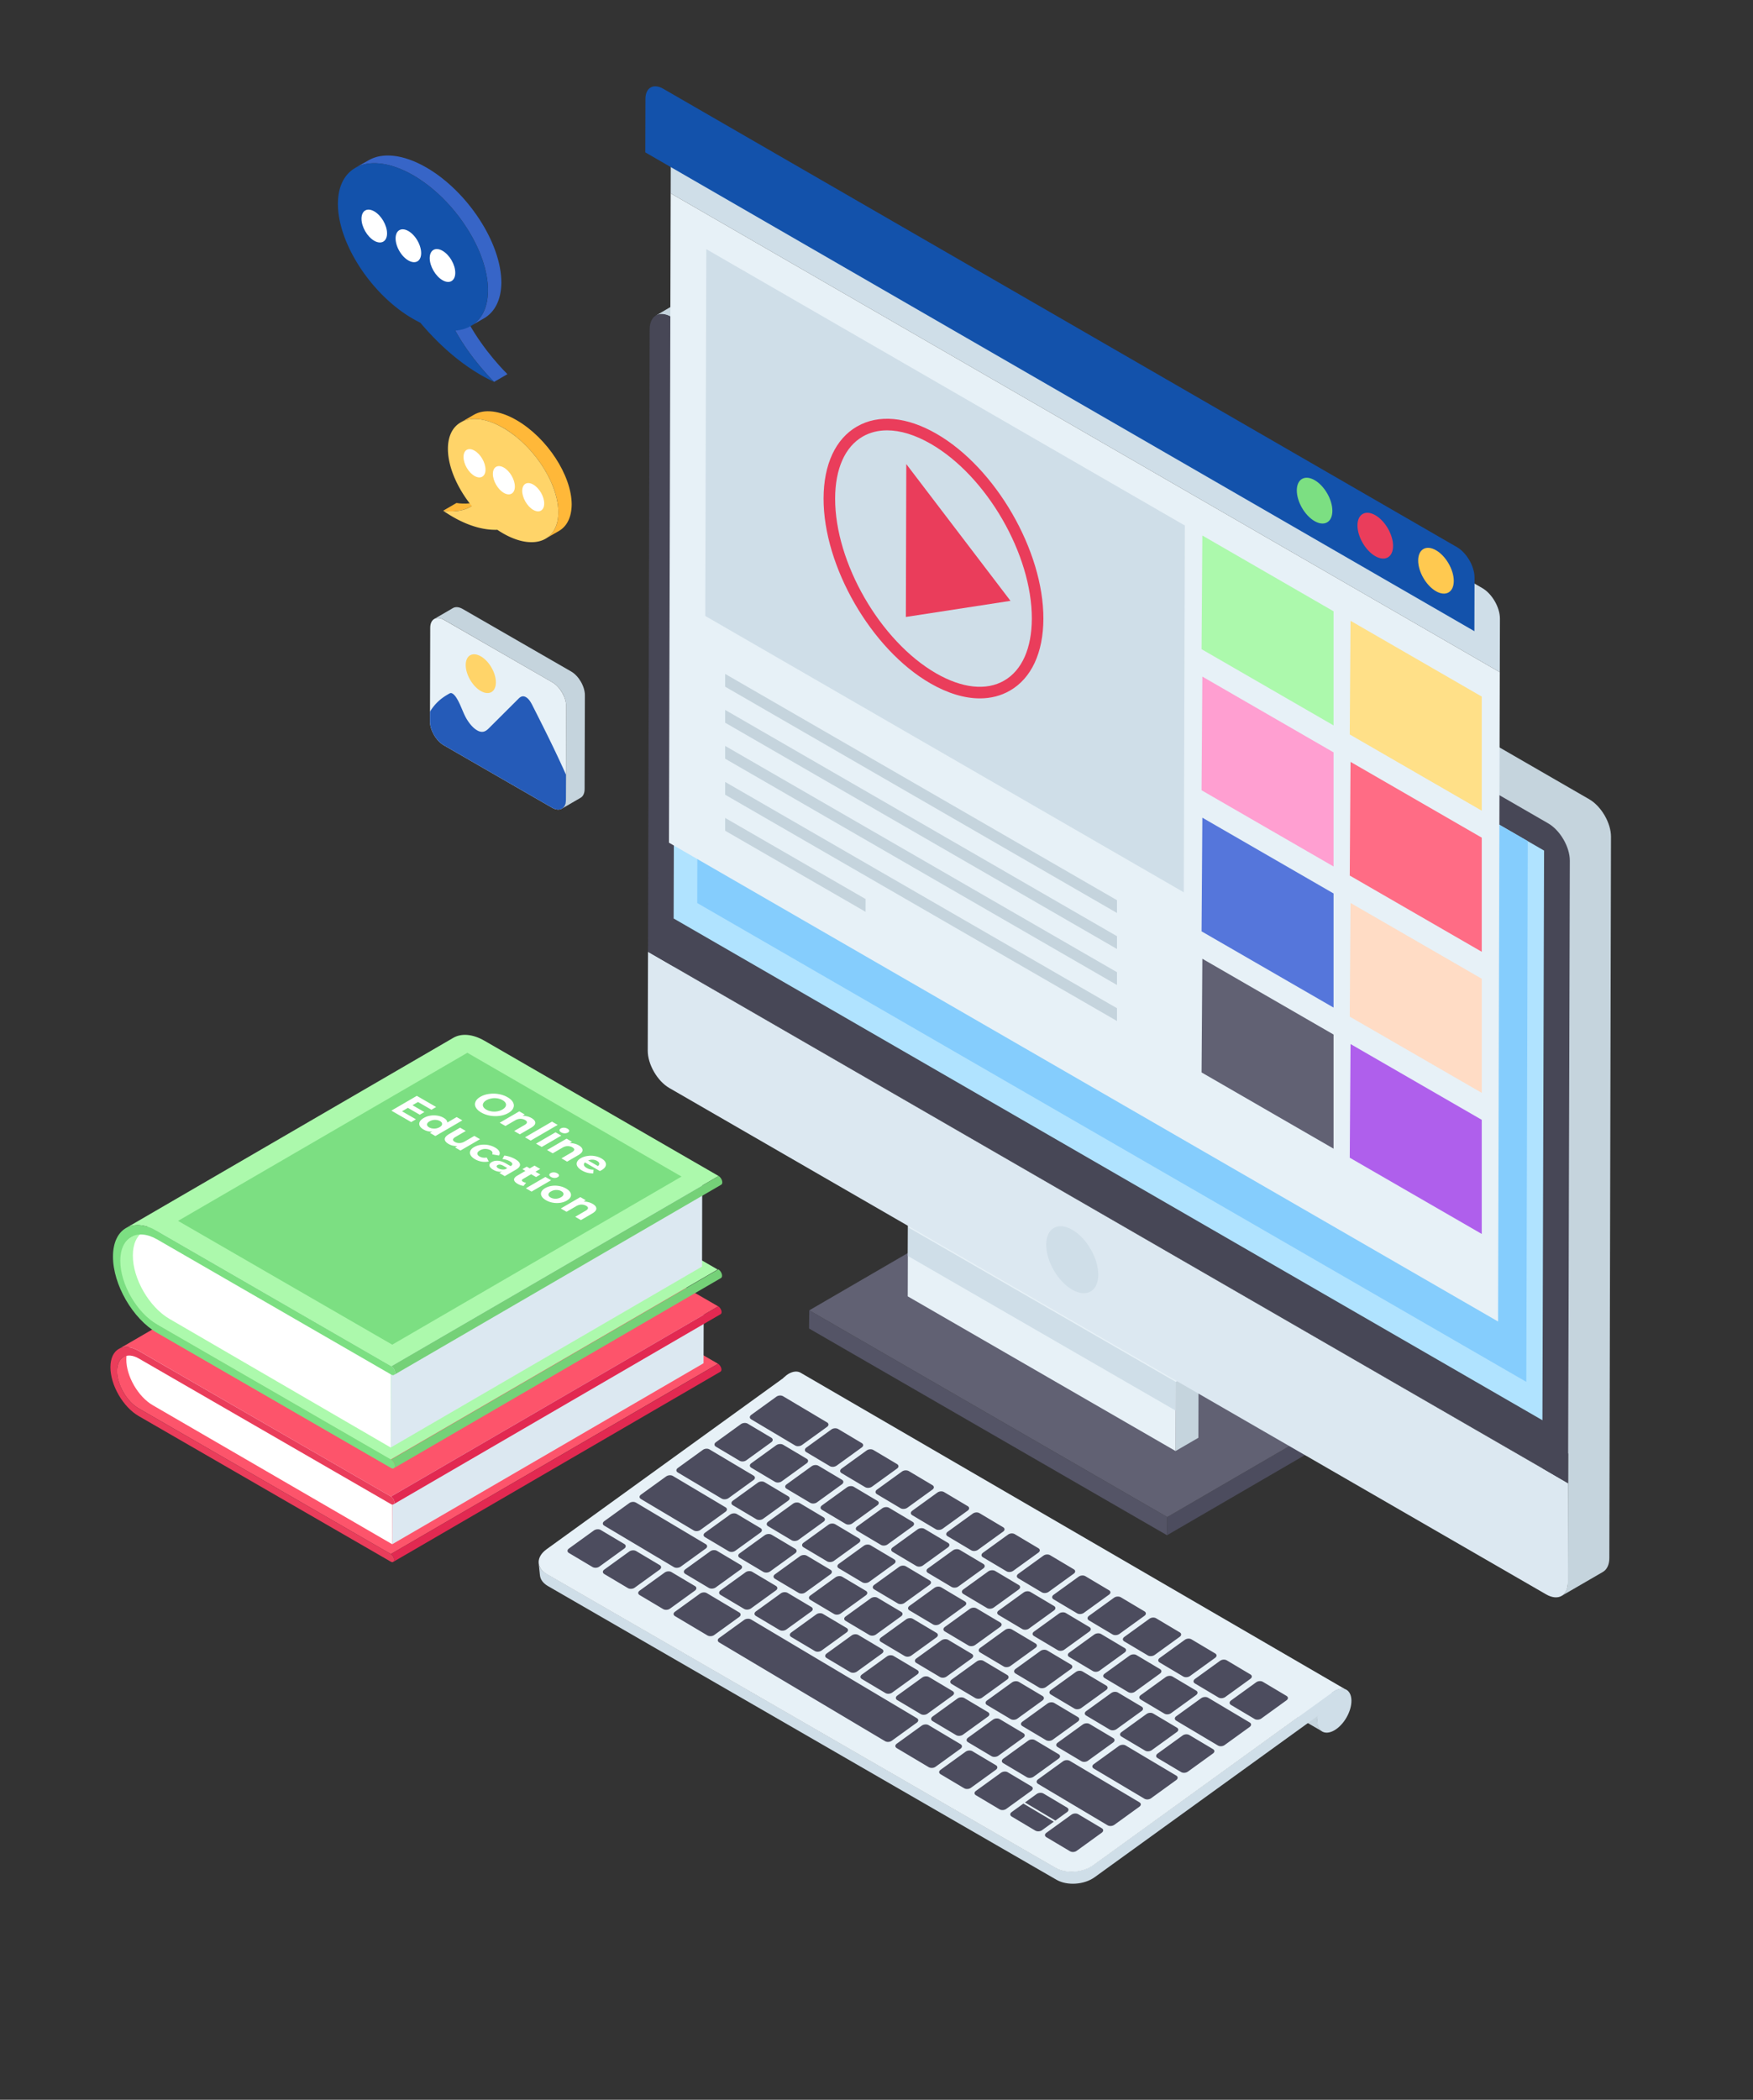<?xml version="1.0" encoding="UTF-8" standalone="no"?>
<svg
   xmlns:dc="http://purl.org/dc/elements/1.1/"
   xmlns:cc="http://creativecommons.org/ns#"
   xmlns:rdf="http://www.w3.org/1999/02/22-rdf-syntax-ns#"
   xmlns:svg="http://www.w3.org/2000/svg"
   xmlns="http://www.w3.org/2000/svg"
   xmlns:sodipodi="http://sodipodi.sourceforge.net/DTD/sodipodi-0.dtd"
   xmlns:inkscape="http://www.inkscape.org/namespaces/inkscape"
   viewBox="0 0 1150.857 1378.126"
   version="1.1"
   id="svg148"
   sodipodi:docname="elearn2.svg"
   width="1150.857"
   height="1378.126"
   inkscape:version="1.0.1 (3bc2e813f5, 2020-09-07)">
  <rect x="0" y="0" width="1150.857" height="1378.126" fill="#333333" stroke="none"/>
  <defs
     id="defs152" />
  <sodipodi:namedview
     pagecolor="#ffffff"
     bordercolor="#666666"
     borderopacity="1"
     objecttolerance="10"
     gridtolerance="10"
     guidetolerance="10"
     inkscape:pageopacity="0"
     inkscape:pageshadow="2"
     inkscape:window-width="1792"
     inkscape:window-height="1050"
     id="namedview150"
     showgrid="false"
     fit-margin-top="0"
     fit-margin-left="0"
     fit-margin-right="0"
     fit-margin-bottom="0"
     inkscape:zoom="0.441"
     inkscape:cx="575.46112"
     inkscape:cy="735.94067"
     inkscape:window-x="-6"
     inkscape:window-y="-6"
     inkscape:window-maximized="1"
     inkscape:current-layer="svg148"
     inkscape:document-rotation="0" />
  <g
     id="g1053"
     transform="matrix(0.856,0,0,0.856,-290.913,-169.389)">
    <path
       fill="#4c4c5e"
       d="m 1346.017,1296.575 -0.168,13.94 -110.952,64.478 0.168,-13.94 z"
       id="path2" />
    <path
       fill="#545466"
       d="m 1235.065,1361.053 -0.168,13.94 -274.544,-158.508 0.168,-13.94 z"
       id="path4" />
    <path
       fill="#616173"
       d="m 1346.017,1296.575 -110.952,64.478 -274.544,-158.508 110.952,-64.478 z"
       id="path6" />
    <path
       fill="#c5d4dd"
       d="m 1259.114,1243.612 -0.161,56.639 -17.506,10.174 0.161,-56.64 z"
       id="path8" />
    <path
       fill="#e7f1f7"
       d="m 1241.608,1253.785 -0.161,56.64 -205.414,-118.596 0.16,-56.64 z"
       id="path10" />
    <path
       fill="#cfdee8"
       d="m 1241.608,1253.785 -0.073,25.655 -205.415,-118.596 0.073,-25.655 z"
       id="path12" />
    <path
       fill="#e7f1f7"
       d="m 1259.114,1247.228 -17.506,10.173 -205.415,-118.596 17.506,-10.173 z"
       id="path14" />
    <path
       fill="#e1e4ea"
       d="m 857.726,465.356 26.111,-15.174 -1.24,473.623 -26.112,15.175 z"
       id="path16" />
    <path
       fill="#e1e4ea"
       d="m 856.485,938.98 26.112,-15.175 666.348,384.716 -26.112,15.175 z"
       id="path18" />
    <path
       fill="#e7f1f7"
       d="m 1524.073,850.072 26.112,-15.174 -1.24,473.623 -26.112,15.175 z m -666.347,-384.716 26.112,-15.174 666.347,384.716 -26.112,15.174 z"
       id="path20" />
    <path
       fill="#c5d4dd"
       d="m 1575.396,839.421 -1.266,553.075 c 0,5.181 -1.923,8.839 -4.877,10.597 l -31.815,18.451 c 3.001,-1.735 4.806,-5.416 4.877,-10.597 l 1.289,-553.051 c 0,-10.574 -7.409,-23.351 -16.67,-28.721 L 854.5,440.897 c -4.642,-2.579 -9.308,-2.532 -12.262,-0.679 l 32.19,-18.897 c 2.954,-1.852 7.221,-1.477 11.676,1.125 L 1558.727,810.7 c 9.26,5.393 16.669,18.171 16.669,28.721 z"
       id="path22" />
    <path
       fill="#dce8f1"
       d="m 1173.336,1149.489 c 9.729,5.617 17.55,19.162 17.518,30.343 -0.031,11.089 -7.903,15.574 -17.632,9.957 -9.651,-5.572 -17.471,-19.117 -17.44,-30.205 0.032,-11.182 7.903,-15.667 17.554,-10.095 z"
       id="path24" />
    <path
       fill="none"
       d="m 857.726,465.356 -1.241,473.624 666.348,384.716 1.24,-473.624 z m -1.241,473.624 666.348,384.716 z"
       id="path26" />
    <path
       fill="#dce8f1"
       d="M 1522.833,1323.696 856.485,938.98 l -19.646,-11.344 -0.201,75.842 c -0.029,10.463 7.396,23.325 16.503,28.583 l 672.498,388.267 c 9.226,5.326 16.702,1.068 16.731,-9.395 l 0.136,-75.789 z"
       id="path28" />
    <path
       fill="#cfdee8"
       d="m 1162.259,1140.802 c 11.039,6.373 19.948,21.804 19.912,34.463 -0.036,12.684 -9.003,17.794 -20.042,11.421 -11.016,-6.36 -19.925,-21.791 -19.889,-34.475 0.036,-12.659 9.002,-17.769 20.019,-11.409 z"
       id="path30" />
    <path
       fill="#474756"
       d="m 1522.833,1323.696 19.672,11.448 1.33,-477.34 c 0.029,-10.463 -7.398,-23.325 -16.624,-28.651 L 854.714,440.886 c -9.107,-5.258 -16.581,-0.999 -16.61,9.463 l -1.265,477.287 19.646,11.344 z"
       id="path32" />
    <path
       fill="#b0e3ff"
       d="m 1524.082,850.058 -1.266,436.76 -666.306,-384.703 1.216,-436.76 17.977,10.381 635.87,367.081 z"
       id="path34" />
    <path
       fill="#85cdfd"
       d="m 1511.573,842.817 -1.114,414.579 -635.871,-367.131 1.115,-414.529 z"
       id="path36" />
    <path
       fill="#cfdee8"
       d="m 1476.689,648.784 c 7.508,4.335 13.553,14.832 13.529,23.459 l -0.116,41.012 -635.881,-367.126 0.116,-41.012 c 0.024,-8.627 6.132,-12.108 13.64,-7.773 z"
       id="path38" />
    <path
       fill="#1352ab"
       d="m 1457.221,617.364 c 7.508,4.335 13.553,14.832 13.529,23.459 l -0.116,41.012 -635.881,-367.126 0.116,-41.012 c 0.024,-8.627 6.132,-12.108 13.64,-7.773 z"
       id="path40" />
    <path
       fill="#7cdf82"
       d="m 1348.129,566.046 c 7.537,4.351 13.606,14.895 13.581,23.556 -0.024,8.66 -6.134,12.173 -13.67,7.822 -7.537,-4.351 -13.633,-14.911 -13.609,-23.571 0.025,-8.661 6.162,-12.158 13.698,-7.807 z"
       id="path42" />
    <path
       fill="#ea3d5b"
       d="m 1394.66,592.91 c 7.537,4.351 13.633,14.911 13.609,23.571 -0.025,8.66 -6.161,12.157 -13.698,7.806 -7.536,-4.351 -13.633,-14.911 -13.609,-23.571 0.024,-8.66 6.161,-12.157 13.698,-7.806 z"
       id="path44" />
    <path
       fill="#ffc950"
       d="m 1441.217,619.79 c 7.537,4.351 13.633,14.911 13.609,23.571 -0.025,8.66 -6.161,12.157 -13.698,7.806 -7.536,-4.351 -13.633,-14.911 -13.609,-23.571 0.025,-8.66 6.161,-12.157 13.698,-7.806 z"
       id="path46" />
    <path
       fill="#e7f1f7"
       d="m 1490.102,713.255 -1.318,497.862 -635.881,-367.126 1.318,-497.862 z"
       id="path48" />
    <path
       fill="#cfdee8"
       d="m 1248.562,600.813 -0.797,281.233 -367.023,-211.901 0.797,-281.233 z"
       id="path50" />
    <path
       fill="#acf9ac"
       d="m 1362.624,666.576 -100.628,-58.097 -0.604,87.151 101.232,58.446 z"
       id="path52" />
    <path
       fill="#ffe088"
       d="m 1476.272,731.964 -100.627,-58.098 -0.605,87.152 101.232,58.446 z"
       id="path54" />
    <path
       fill="#ff9fd1"
       d="m 1362.624,774.748 -100.628,-58.097 -0.604,87.151 101.232,58.447 z"
       id="path56" />
    <path
       fill="#ff6c85"
       d="m 1476.272,840.136 -100.627,-58.098 -0.605,87.152 101.232,58.446 z"
       id="path58" />
    <path
       fill="#5576db"
       d="m 1362.624,882.92 -100.628,-58.097 -0.604,87.152 101.232,58.446 z"
       id="path60" />
    <path
       fill="#ffdcc5"
       d="m 1476.272,948.308 -100.627,-58.098 -0.605,87.152 101.232,58.446 z"
       id="path62" />
    <path
       fill="#616173"
       d="m 1362.624,991.093 -100.628,-58.098 -0.604,87.152 101.232,58.446 z"
       id="path64" />
    <path
       fill="#af5fec"
       d="m 1476.272,1056.48 -100.627,-58.097 -0.605,87.151 101.232,58.447 z"
       id="path66" />
    <g
       fill="#ea3d5b"
       id="g72">
      <path
         d="m 1091.329,733.357 c -11.77,0 -24.723,-3.886 -38.057,-11.585 -45.244,-26.121 -81.933,-89.711 -81.787,-141.748 0.074,-26.08 9.18,-45.658 25.642,-55.13 16.562,-9.538 38.259,-7.525 61.098,5.661 45.281,26.143 82,89.715 81.855,141.713 -0.074,26.075 -9.193,45.66 -25.675,55.145 -6.902,3.971 -14.688,5.944 -23.076,5.944 z m -71.143,-205.518 c -6.845,0 -13.131,1.572 -18.635,4.739 -13.604,7.83 -21.133,24.688 -21.196,47.472 -0.139,49.206 34.561,109.337 77.353,134.042 19.981,11.533 38.542,13.541 52.275,5.635 13.626,-7.841 21.166,-24.703 21.229,-47.485 0.139,-49.164 -34.591,-109.28 -77.42,-134.007 -11.958,-6.905 -23.404,-10.396 -33.606,-10.396 z"
         id="path68" />
      <path
         d="m 1034.934,553.716 79.91,104.855 -80.242,12.347 z"
         id="path70" />
    </g>
    <path
       fill="#c5d4dd"
       d="m 896.016,714.599 v 9.799 l 300.503,173.495 v -9.8 z m 0,110.426 v 9.809 l 107.675,62.167 0.028,-9.794 z m 0,-27.604 v 9.81 l 300.503,173.495 v -9.81 z m 0,-27.614 v 9.809 l 300.503,173.497 v -9.811 z m 0,-27.605 v 9.811 l 300.503,173.494 v -9.809 z"
       id="path74" />
    <path
       fill="#fd546b"
       d="M 890.563,1243.523 639.601,1389.431 446.209,1277.757 c -9.171,-5.299 -16.608,-18.239 -16.608,-28.732 0.102,-5.199 1.936,-8.97 4.891,-10.702 l 250.962,-145.804 c -2.955,1.731 -4.789,5.398 -4.789,10.697 -0.102,10.493 7.336,23.433 16.507,28.632 z"
       id="path76" />
    <path
       fill="#dce8f1"
       d="m 640.796,1334.583 238.774,-138.76 -0.134,47.304 -238.774,138.76 z"
       id="path78" />
    <path
       fill="#ffffff"
       d="M 640.662,1334.975 457.184,1228.481 c -11.274,-6.499 -20.445,-1.241 -20.445,11.653 -0.096,12.899 9.076,28.662 20.255,35.161 l 183.669,106.592 v -46.912 z"
       id="path80" />
    <path
       fill="#e22951"
       d="m 892.401,1249.592 -250.975,145.851 c 0.464,-0.269 0.753,-0.84 0.755,-1.647 0.005,-1.568 -1.154,-3.575 -2.568,-4.392 l 250.975,-145.851 c 1.415,0.817 2.573,2.823 2.569,4.392 -0.003,0.807 -0.292,1.377 -0.756,1.647 z"
       id="path82" />
    <path
       fill="#fd546b"
       d="M 890.665,1199.507 639.704,1345.311 446.312,1233.637 c -6.012,-3.463 -11.514,-3.771 -15.386,-1.423 l 250.961,-145.913 c 3.974,-2.239 9.374,-1.935 15.386,1.532 z"
       id="path84" />
    <path
       fill="#e22951"
       d="m 892.552,1205.484 -250.975,145.851 c 0.449,-0.261 0.727,-0.811 0.729,-1.603 0.005,-1.625 -1.154,-3.575 -2.569,-4.392 l 250.975,-145.851 c 1.415,0.817 2.573,2.766 2.568,4.392 -10e-4,0.792 -0.28,1.342 -0.728,1.603 z"
       id="path86" />
    <path
       fill="#ea3d5b"
       d="m 639.737,1345.339 c 1.415,0.817 2.573,2.766 2.569,4.392 -0.005,1.625 -1.17,2.23 -2.585,1.413 L 446.318,1239.483 c -9.145,-5.28 -16.647,-1.005 -16.676,9.563 -0.03,10.507 7.423,23.417 16.568,28.697 l 193.403,111.661 c 1.415,0.817 2.573,2.823 2.568,4.392 -0.005,1.625 -1.17,2.29 -2.585,1.473 L 446.193,1283.607 c -11.974,-6.913 -21.693,-23.75 -21.654,-37.507 0.039,-13.761 9.822,-19.335 21.796,-12.422 z"
       id="path88" />
    <path
       fill="#acf9ac"
       d="M 890.256,1171.258 639.295,1317.067 459.862,1213.443 c -15.59,-8.97 -28.326,-30.976 -28.224,-48.911 0,-8.861 3.159,-15.179 8.253,-18.135 l 250.961,-145.809 c -5.095,2.955 -8.253,9.169 -8.253,18.14 -0.102,17.931 12.635,39.837 28.225,48.906 z"
       id="path90" />
    <path
       fill="#dce8f1"
       d="m 639.646,1242.701 238.774,-138.76 -0.134,65.036 -238.774,138.76 z"
       id="path92" />
    <path
       fill="#ffffff"
       d="m 639.512,1242.701 -169.428,-98.484 c -15.626,-9.005 -28.34,-1.721 -28.34,16.155 -0.132,17.876 12.58,39.727 28.075,48.732 l 169.693,98.633 z"
       id="path94" />
    <path
       fill="#75d178"
       d="m 892.789,1177.801 -250.975,145.851 c 0.507,-0.295 0.822,-0.923 0.824,-1.817 0.005,-1.798 -1.254,-3.923 -2.82,-4.827 l 250.975,-145.851 c 1.566,0.904 2.825,3.029 2.82,4.827 -0.003,0.894 -0.316,1.522 -0.824,1.817 z"
       id="path96" />
    <path
       fill="#acf9ac"
       d="M 890.971,1099.55 640.01,1245.458 460.577,1141.834 c -9.374,-5.403 -17.933,-5.911 -24.148,-2.343 L 687.39,993.682 c 6.216,-3.667 14.775,-3.159 24.148,2.239 z"
       id="path98" />
    <path
       fill="#7cdf82"
       d="m 862.533,1099.99 -221.86,128.89 -164.247,-94.913 221.861,-128.899 z"
       id="path100" />
    <path
       fill="#75d178"
       d="m 893.004,1106.221 -250.975,145.851 c 0.5,-0.291 0.809,-0.902 0.812,-1.76 0.005,-1.802 -1.254,-3.98 -2.82,-4.884 l 250.975,-145.851 c 1.566,0.904 2.825,3.082 2.82,4.884 -0.003,0.858 -0.311,1.469 -0.812,1.76 z"
       id="path102" />
    <path
       fill="#7cdf82"
       d="m 640.021,1245.428 c 1.566,0.904 2.825,3.082 2.82,4.884 -0.005,1.742 -1.272,2.465 -2.838,1.56 L 460.544,1148.261 c -15.612,-9.014 -28.385,-1.737 -28.436,16.204 -0.051,17.938 12.64,39.919 28.251,48.932 l 179.459,103.611 c 1.566,0.904 2.825,3.029 2.82,4.827 -0.005,1.798 -1.272,2.521 -2.839,1.617 L 460.34,1219.841 c -18.694,-10.793 -33.902,-37.133 -33.841,-58.614 0.061,-21.481 15.369,-30.203 34.062,-19.41 z"
       id="path104" />
    <path
       fill="#ffffff"
       d="m 770.243,1066.078 c -0.787,-0.454 -1.215,-0.966 -1.284,-1.533 -0.036,-0.549 0.289,-1.042 0.973,-1.439 0.684,-0.398 1.533,-0.587 2.481,-0.568 0.981,0.038 1.865,0.284 2.652,0.739 0.82,0.473 1.247,0.947 1.315,1.515 0.036,0.549 -0.255,1.022 -0.907,1.401 -0.749,0.436 -1.599,0.625 -2.578,0.625 -0.981,-0.039 -1.832,-0.266 -2.652,-0.74 z m 13.523,9.997 c 1.869,1.079 2.823,2.273 2.864,3.578 0.072,1.326 -1.032,2.613 -3.215,3.882 l -8.601,4.999 -4.362,-2.518 7.917,-4.601 c 1.206,-0.701 1.823,-1.364 1.884,-2.006 0.062,-0.644 -0.432,-1.269 -1.415,-1.837 -1.082,-0.625 -2.326,-0.927 -3.633,-0.928 -1.34,0.019 -2.679,0.417 -4.013,1.193 l -7.429,4.317 -4.362,-2.518 14.988,-8.71 4.165,2.405 -1.727,1.004 a 13.54,13.54 0 0 1 3.598,0.417 c 1.211,0.282 2.325,0.736 3.341,1.323 z m -16.204,-15.695 -20.688,12.023 -4.362,-2.518 20.689,-12.023 z m -16.622,14.37 14.988,-8.709 4.394,2.537 -14.988,8.709 z m -3.411,-19.596 c 1.869,1.079 2.823,2.273 2.864,3.578 0.039,1.307 -1.065,2.594 -3.248,3.863 l -8.601,4.999 -4.362,-2.518 7.917,-4.601 c 1.206,-0.701 1.823,-1.364 1.884,-2.007 0.062,-0.644 -0.399,-1.25 -1.383,-1.818 -1.115,-0.644 -2.359,-0.946 -3.666,-0.947 -1.34,0.019 -2.679,0.417 -4.014,1.193 l -7.429,4.318 -4.362,-2.518 14.988,-8.71 4.198,2.424 -1.727,1.004 a 12.69,12.69 0 0 1 3.565,0.398 c 1.246,0.3 2.327,0.736 3.376,1.342 z m -14.001,-7.744 c -0.58,1.439 -1.847,2.707 -3.737,3.805 -1.923,1.118 -4.109,1.856 -6.591,2.197 a 23.478,23.478 0 0 1 -7.453,-0.114 c -2.454,-0.436 -4.746,-1.231 -6.779,-2.405 -2.033,-1.174 -3.414,-2.499 -4.207,-3.938 -0.759,-1.458 -0.833,-2.897 -0.22,-4.317 0.58,-1.439 1.848,-2.707 3.771,-3.825 1.89,-1.098 4.076,-1.837 6.557,-2.177 a 23.478,23.478 0 0 1 7.453,0.114 c 2.52,0.435 4.779,1.25 6.812,2.424 2.033,1.174 3.447,2.48 4.174,3.919 0.759,1.458 0.832,2.897 0.22,4.317 z m -12.342,2.575 c 1.469,-0.246 2.807,-0.72 4.013,-1.42 1.206,-0.7 2.018,-1.476 2.437,-2.328 0.388,-0.871 0.416,-1.724 0.019,-2.557 -0.43,-0.852 -1.219,-1.609 -2.367,-2.272 -1.181,-0.682 -2.49,-1.136 -3.93,-1.364 a 13.266,13.266 0 0 0 -4.414,0.02 c -1.469,0.246 -2.839,0.7 -4.044,1.4 -1.206,0.701 -1.987,1.497 -2.406,2.348 -0.453,0.871 -0.449,1.705 -0.018,2.556 0.363,0.853 1.153,1.61 2.333,2.291 1.148,0.663 2.457,1.118 3.963,1.344 a 13.77,13.77 0 0 0 4.414,-0.018 m 79.979,45.119 c -0.065,0.038 -0.489,0.246 -1.239,0.644 l -11.412,-6.589 c -0.747,0.662 -0.973,1.363 -0.772,2.12 0.266,0.757 0.924,1.439 2.072,2.101 0.787,0.454 1.606,0.814 2.424,1.023 0.851,0.227 1.799,0.322 2.814,0.34 l -0.182,2.803 c -3.071,0.113 -5.92,-0.625 -8.642,-2.196 -1.705,-0.984 -2.887,-2.045 -3.548,-3.181 -0.66,-1.136 -0.731,-2.234 -0.279,-3.333 0.451,-1.098 1.426,-2.082 2.925,-2.953 1.434,-0.833 3.131,-1.401 5.024,-1.666 a 16.683,16.683 0 0 1 5.656,0.057 c 1.864,0.323 3.568,0.928 5.077,1.799 1.476,0.852 2.527,1.799 3.055,2.859 0.595,1.06 0.601,2.12 0.116,3.2 -0.485,1.078 -1.525,2.063 -3.089,2.972 z m -10.176,-7.46 7.444,4.298 c 0.782,-0.644 1.105,-1.326 1.002,-2.026 -0.102,-0.739 -0.662,-1.363 -1.613,-1.912 a 7.118,7.118 0 0 0 -3.307,-0.965 c -1.241,-0.077 -2.416,0.15 -3.526,0.605 m -100.897,-33.266 4.362,2.518 -20.688,12.023 -4.165,-2.405 1.759,-1.022 a 11.786,11.786 0 0 1 -6.677,-1.59 c -1.41,-0.814 -2.396,-1.723 -2.891,-2.765 -0.529,-1.022 -0.535,-2.083 -0.017,-3.143 0.516,-1.06 1.524,-2.026 3.055,-2.915 1.564,-0.909 3.229,-1.496 5.057,-1.799 a 16.307,16.307 0 0 1 5.426,0 c 1.8,0.283 3.372,0.851 4.782,1.666 1.935,1.117 2.856,2.329 2.733,3.654 z m -17.209,8.824 a 8.056,8.056 0 0 0 4.113,-1.098 c 1.271,-0.739 1.919,-1.533 1.915,-2.404 0.028,-0.852 -0.499,-1.609 -1.582,-2.234 -1.148,-0.663 -2.457,-0.966 -3.927,-0.947 a 8.258,8.258 0 0 0 -4.112,1.136 c -1.237,0.719 -1.888,1.515 -1.915,2.367 -0.026,0.851 0.499,1.609 1.647,2.272 1.081,0.623 2.391,0.925 3.861,0.908 m 35.12,8.121 -14.988,8.71 -4.165,-2.405 1.792,-1.042 a 13.216,13.216 0 0 1 -3.565,-0.322 11.491,11.491 0 0 1 -3.08,-1.211 c -2,-1.155 -3.019,-2.386 -3.027,-3.712 -0.008,-1.325 1.064,-2.632 3.312,-3.938 l 8.439,-4.904 4.362,2.518 -7.82,4.544 c -2.411,1.401 -2.6,2.689 -0.567,3.863 1.049,0.606 2.227,0.909 3.534,0.871 1.34,-0.019 2.679,-0.417 4.014,-1.193 l 7.397,-4.299 z m -33.643,-24.67 -3.617,2.101 -10.297,-5.945 -4.237,2.462 9.117,5.264 -3.518,2.044 -9.116,-5.263 -4.497,2.613 10.658,6.153 -3.649,2.121 -15.183,-8.767 19.516,-11.341 z m 45.218,31.088 c 1.607,0.928 2.657,1.913 3.187,2.973 0.528,1.061 0.468,2.121 -0.245,3.143 l -5.17,-0.909 c 0.581,-1.25 0.117,-2.31 -1.358,-3.162 -1.115,-0.644 -2.457,-0.966 -3.927,-0.985 a 8.125,8.125 0 0 0 -4.178,1.136 c -1.271,0.739 -1.92,1.533 -1.915,2.405 0.005,0.871 0.597,1.629 1.712,2.272 1.509,0.871 3.34,1.136 5.465,0.775 l 1.552,3.011 c -1.73,0.398 -3.528,0.417 -5.392,0.133 a 15.114,15.114 0 0 1 -5.142,-1.837 c -1.607,-0.928 -2.723,-1.951 -3.351,-3.067 -0.627,-1.118 -0.698,-2.216 -0.248,-3.313 0.452,-1.099 1.428,-2.083 2.893,-2.935 1.499,-0.871 3.196,-1.439 5.089,-1.704 a 17.588,17.588 0 0 1 5.722,0.132 c 1.929,0.362 3.699,1.005 5.306,1.932 z m 19.097,12.951 c 0.138,1.363 -0.901,2.689 -3.117,3.977 l -8.568,4.979 -4.099,-2.367 1.89,-1.098 c -2.222,0.341 -4.414,-0.132 -6.677,-1.439 -1.148,-0.663 -1.968,-1.364 -2.43,-2.083 -0.462,-0.719 -0.564,-1.382 -0.339,-2.045 0.225,-0.663 0.779,-1.25 1.657,-1.761 1.402,-0.815 3.001,-1.136 4.898,-0.985 1.831,0.152 3.895,0.852 6.092,2.12 l 3.476,2.007 c 0.944,-0.548 1.366,-1.136 1.298,-1.78 -0.07,-0.605 -0.693,-1.269 -1.841,-1.931 -0.82,-0.473 -1.738,-0.852 -2.72,-1.155 -1.047,-0.303 -2.03,-0.492 -3.043,-0.549 l 1.489,-2.689 c 1.406,0.171 2.846,0.474 4.321,0.946 1.439,0.493 2.784,1.079 3.998,1.78 2.327,1.347 3.575,2.711 3.715,4.073 z m -11.29,3.674 1.531,-0.89 -3.017,-1.742 c -1.771,-1.022 -3.276,-1.212 -4.448,-0.53 -0.553,0.321 -0.782,0.72 -0.681,1.155 0.134,0.454 0.562,0.889 1.349,1.344 0.721,0.417 1.572,0.682 2.489,0.833 0.948,0.133 1.864,0.095 2.777,-0.17 m 35.042,5.926 c -0.787,-0.454 -1.215,-0.966 -1.284,-1.534 -0.036,-0.549 0.322,-1.023 1.006,-1.42 0.684,-0.398 1.499,-0.605 2.448,-0.587 0.981,0.038 1.865,0.284 2.652,0.739 0.82,0.473 1.279,0.966 1.315,1.515 0.069,0.568 -0.255,1.022 -0.907,1.401 -0.75,0.436 -1.566,0.644 -2.578,0.625 a 5.455,5.455 0 0 1 -2.652,-0.739 z m -19.269,8.69 14.987,-8.71 4.362,2.519 -14.988,8.709 z m 51.19,11.928 c 1.869,1.079 2.823,2.273 2.864,3.578 0.039,1.307 -1.065,2.594 -3.247,3.863 l -8.601,4.998 -4.362,-2.518 7.917,-4.601 c 1.206,-0.701 1.822,-1.363 1.884,-2.007 0.062,-0.644 -0.399,-1.25 -1.383,-1.818 -1.115,-0.644 -2.359,-0.946 -3.666,-0.947 -1.309,0.039 -2.646,0.436 -3.982,1.213 l -7.428,4.316 -4.394,-2.537 14.988,-8.71 4.198,2.423 -1.727,1.004 a 12.44,12.44 0 0 1 3.598,0.417 c 1.209,0.286 2.292,0.72 3.341,1.326 z m -16.866,-5.433 c -0.483,1.078 -1.459,2.063 -2.958,2.935 -1.465,0.852 -3.162,1.42 -5.025,1.704 a 17.924,17.924 0 0 1 -5.688,-0.114 c -1.897,-0.341 -3.634,-0.965 -5.241,-1.893 -1.574,-0.909 -2.69,-1.932 -3.286,-3.029 -0.627,-1.117 -0.698,-2.216 -0.248,-3.313 0.485,-1.08 1.461,-2.064 2.926,-2.916 1.499,-0.871 3.196,-1.439 5.056,-1.723 a 17.588,17.588 0 0 1 5.722,0.132 16.19,16.19 0 0 1 5.241,1.893 c 1.607,0.928 2.69,1.932 3.286,3.029 0.596,1.098 0.668,2.196 0.215,3.295 z m -11.465,1.496 a 8.232,8.232 0 0 0 4.08,-1.117 c 1.271,-0.739 1.919,-1.533 1.948,-2.385 0.029,-0.852 -0.5,-1.609 -1.615,-2.253 -1.115,-0.644 -2.424,-0.947 -3.928,-0.947 a 8.258,8.258 0 0 0 -4.112,1.136 c -1.237,0.719 -1.888,1.515 -1.916,2.367 0.007,0.87 0.532,1.628 1.647,2.272 1.116,0.643 2.427,0.945 3.896,0.927 m -11.829,-22.835 -3.65,2.121 3.739,2.158 -3.323,1.931 -3.738,-2.158 -6.125,3.559 c -0.619,0.36 -0.977,0.72 -0.974,1.136 -0.032,0.36 0.298,0.739 0.888,1.08 a 5.22,5.22 0 0 0 2.324,0.701 l -1.881,2.461 a 10.159,10.159 0 0 1 -2.325,-0.511 12.079,12.079 0 0 1 -2.196,-1.004 c -1.804,-1.041 -2.725,-2.102 -2.828,-3.181 -0.072,-1.098 0.773,-2.159 2.565,-3.2 l 6.157,-3.578 -2.328,-1.344 3.323,-1.931 2.328,1.344 3.65,-2.121 z"
       id="path106" />
    <path
       fill="#e7f1f7"
       d="m 1363.281,1494.538 c 3.625,-2.121 6.895,-2.301 9.282,-0.88 L 953.887,1250.404 c -2.387,-1.41 -5.746,-1.229 -9.37,0.886 -1.421,0.831 -2.722,2.042 -4,3.271 l 418.722,243.278 c 1.292,-1.241 2.61,-2.458 4.042,-3.301 z"
       id="path108" />
    <path
       fill="#c5d4dd"
       d="M 1359.358,1497.712 955.33,1262.894 c -5.246,5.037 -9.083,12.766 -9.083,19.454 0,4.151 1.503,6.983 3.802,8.392 l 404.07,234.788 c -2.387,-1.325 -3.802,-4.241 -3.89,-8.398 10e-4,-6.67 3.877,-14.382 9.129,-19.418 z"
       id="path110" />
    <path
       fill="#cfdee8"
       d="m 1363.152,1494.386 c 7.279,-4.203 13.155,-0.807 13.178,7.511 0.024,8.318 -5.813,18.476 -13.093,22.678 -7.239,4.179 -13.155,0.807 -13.178,-7.511 -0.023,-8.317 5.854,-18.498 13.093,-22.678 z"
       id="path112" />
    <path
       fill="#cfdee8"
       d="m 1362.252,1505.046 -182.858,132.146 c -8.02,5.802 -21.098,6.663 -29.242,1.976 L 760.13,1413.988 c -3.825,-2.223 -5.799,-5.061 -6.169,-8.266 l -0.987,-9.381 c 0.247,3.211 2.344,6.049 6.169,8.272 l 390.022,225.179 c 8.143,4.687 21.098,3.82 29.242,-1.976 l 182.857,-132.146 z"
       id="path114" />
    <path
       fill="#e7f1f7"
       d="m 1361.327,1495.799 -182.857,132.18 c -8.083,5.843 -21.072,6.731 -29.265,2 L 759.178,1404.797 c -8.193,-4.73 -8.281,-13.168 -0.198,-19.011 l 182.857,-132.18 z"
       id="path116" />
    <path
       fill="#4c4c5e"
       d="m 1136.262,1384.95 c 1.428,0.85 1.426,2.314 0,3.349 l -19.305,13.959 c -1.427,1.032 -3.731,1.234 -5.159,0.384 l -18.164,-10.809 c -1.428,-0.85 -1.344,-2.374 0.082,-3.405 l 19.305,-13.959 c 1.431,-1.035 3.654,-1.178 5.081,-0.328 z m 108.431,64.525 c 1.349,0.802 1.426,2.315 0,3.349 l -19.305,13.959 c -1.427,1.031 -3.81,1.187 -5.159,0.384 l -18.164,-10.809 c -1.428,-0.85 -1.344,-2.374 0.082,-3.405 l 19.305,-13.959 c 1.431,-1.035 3.654,-1.178 5.081,-0.328 z m -96.616,145.139 -9.056,6.548 c -1.431,1.035 -3.733,1.131 -5.161,0.281 l -18.085,-10.762 c -1.428,-0.85 -1.505,-2.362 -0.075,-3.396 l 9.056,-6.548 z m -17.191,-27.093 c 1.428,0.85 1.344,2.374 -0.082,3.405 l -19.228,13.903 c -1.431,1.035 -3.654,1.178 -5.081,0.328 l -18.164,-10.809 c -1.428,-0.849 -1.426,-2.314 0.01,-3.349 l 19.228,-13.903 c 1.427,-1.032 3.731,-1.234 5.159,-0.384 z m -27.128,-16.143 c 1.348,0.802 1.344,2.374 -0.082,3.405 l -19.228,13.903 c -1.431,1.035 -3.733,1.131 -5.081,0.328 l -18.164,-10.809 c -1.428,-0.85 -1.426,-2.314 0.01,-3.349 l 19.228,-13.903 c 1.427,-1.031 3.731,-1.234 5.159,-0.384 z m 54.494,32.428 c 1.428,0.85 1.424,2.421 0,3.453 l -8.978,6.492 -23.32,-13.877 8.978,-6.492 c 1.427,-1.031 3.81,-1.187 5.238,-0.337 z m 55.489,-4.05 c 1.428,0.85 1.426,2.315 0,3.349 l -19.228,13.903 c -1.427,1.032 -3.731,1.234 -5.159,0.384 l -53.383,-31.767 c -1.428,-0.85 -1.424,-2.421 0,-3.452 l 19.228,-13.903 c 1.431,-1.035 3.733,-1.131 5.161,-0.281 z m -209.757,-162.105 c 1.428,0.85 1.344,2.374 -0.087,3.408 l -19.305,13.959 c -1.427,1.032 -3.654,1.178 -5.081,0.328 l -18.164,-10.809 c -1.428,-0.85 -1.422,-2.318 0.005,-3.349 l 19.305,-13.959 c 1.431,-1.035 3.735,-1.237 5.163,-0.387 z m 159.405,-16.558 c 1.428,0.85 1.426,2.314 0,3.349 l -19.305,13.959 c -1.427,1.031 -3.731,1.234 -5.159,0.384 l -18.165,-10.809 c -1.428,-0.85 -1.344,-2.374 0.082,-3.405 l 19.305,-13.959 c 1.431,-1.035 3.653,-1.178 5.081,-0.328 z m -201.253,28.937 c 1.348,0.802 1.426,2.315 -0.005,3.349 l -19.228,13.903 c -1.427,1.031 -3.81,1.187 -5.159,0.384 l -18.164,-10.809 c -1.428,-0.85 -1.424,-2.421 0.003,-3.453 l 19.228,-13.903 c 1.431,-1.035 3.733,-1.131 5.161,-0.281 z m 159.091,-16.853 c 1.348,0.802 1.344,2.374 -0.082,3.405 l -19.228,13.903 c -1.431,1.035 -3.733,1.131 -5.081,0.328 l -18.164,-10.809 c -1.428,-0.85 -1.506,-2.362 -0.075,-3.396 l 19.228,-13.903 c 1.427,-1.031 3.81,-1.187 5.238,-0.337 z m -41.373,12.558 c 1.428,0.85 1.426,2.314 0,3.346 l -19.228,13.903 c -1.431,1.035 -3.731,1.234 -5.159,0.384 l -18.164,-10.809 c -1.428,-0.85 -1.349,-2.371 0.082,-3.405 l 19.228,-13.903 c 1.427,-1.031 3.649,-1.175 5.077,-0.325 z m -48.822,8.013 c 1.428,0.849 1.344,2.374 -0.087,3.408 l -19.305,13.959 c -1.427,1.032 -3.654,1.178 -5.081,0.328 l -18.164,-10.809 c -1.428,-0.85 -1.422,-2.318 0.005,-3.349 l 19.305,-13.959 c 1.431,-1.035 3.735,-1.237 5.163,-0.387 z m 159.406,-16.559 c 1.428,0.85 1.426,2.314 -0.01,3.349 l -19.305,13.959 c -1.427,1.031 -3.731,1.234 -5.159,0.384 l -18.165,-10.809 c -1.348,-0.802 -1.344,-2.374 0.082,-3.405 l 19.305,-13.959 c 1.431,-1.035 3.733,-1.131 5.081,-0.328 z m -201.253,28.937 c 1.428,0.85 1.426,2.315 -0.005,3.349 l -19.228,13.903 c -1.427,1.031 -3.731,1.234 -5.159,0.384 l -18.164,-10.809 c -1.428,-0.85 -1.344,-2.374 0.082,-3.405 l 19.228,-13.903 c 1.431,-1.035 3.654,-1.178 5.081,-0.328 z m 159.091,-16.853 c 1.348,0.802 1.344,2.374 -0.082,3.405 l -19.228,13.903 c -1.431,1.035 -3.733,1.131 -5.081,0.328 l -18.164,-10.809 c -1.428,-0.85 -1.426,-2.314 0.01,-3.349 l 19.228,-13.903 c 1.427,-1.032 3.731,-1.234 5.159,-0.384 z m -41.294,12.606 c 1.428,0.85 1.426,2.314 0,3.346 l -19.228,13.903 c -1.431,1.035 -3.731,1.234 -5.159,0.384 l -18.164,-10.809 c -1.428,-0.85 -1.349,-2.371 0.082,-3.405 l 19.228,-13.903 c 1.427,-1.031 3.649,-1.175 5.077,-0.325 z m -48.902,7.964 c 1.507,0.897 1.424,2.421 -0.01,3.456 l -19.305,13.959 c -1.427,1.031 -3.653,1.178 -5.161,0.281 l -18.085,-10.762 c -1.428,-0.85 -1.422,-2.318 0,-3.349 l 19.305,-13.959 c 1.431,-1.035 3.735,-1.237 5.163,-0.387 z m 159.565,-16.464 c 1.349,0.802 1.426,2.315 0,3.349 l -19.305,13.959 c -1.427,1.031 -3.81,1.187 -5.159,0.384 l -18.164,-10.809 c -1.428,-0.85 -1.424,-2.421 0,-3.453 l 19.305,-13.959 c 1.431,-1.035 3.733,-1.131 5.161,-0.281 z m -201.333,28.89 c 1.428,0.85 1.426,2.314 0,3.349 l -19.228,13.903 c -1.427,1.032 -3.731,1.234 -5.159,0.384 l -18.165,-10.809 c -1.428,-0.85 -1.344,-2.374 0.082,-3.405 l 19.228,-13.903 c 1.431,-1.035 3.654,-1.178 5.081,-0.328 z m 159.091,-16.853 c 1.428,0.85 1.344,2.374 -0.082,3.405 l -19.228,13.903 c -1.431,1.035 -3.653,1.178 -5.081,0.328 l -18.164,-10.809 c -1.428,-0.85 -1.426,-2.314 0.01,-3.349 l 19.228,-13.903 c 1.427,-1.032 3.731,-1.234 5.159,-0.384 z m -41.373,12.558 c 1.428,0.85 1.426,2.314 0,3.346 l -19.228,13.903 c -1.431,1.035 -3.731,1.234 -5.159,0.384 l -18.164,-10.809 c -1.349,-0.802 -1.349,-2.371 0.082,-3.405 l 19.228,-13.903 c 1.427,-1.032 3.729,-1.128 5.077,-0.325 z m -48.822,8.013 c 1.428,0.85 1.344,2.374 -0.087,3.408 l -19.305,13.959 c -1.427,1.031 -3.654,1.178 -5.081,0.328 l -18.164,-10.809 c -1.348,-0.802 -1.422,-2.318 0.01,-3.349 l 19.305,-13.959 c 1.431,-1.035 3.815,-1.19 5.163,-0.387 z m -41.847,12.378 c 1.428,0.85 1.426,2.315 -0.01,3.349 l -19.228,13.903 c -1.427,1.032 -3.731,1.234 -5.159,0.384 l -18.164,-10.809 c -1.428,-0.85 -1.344,-2.374 0.082,-3.405 l 19.228,-13.903 c 1.431,-1.035 3.654,-1.178 5.081,-0.328 z m 159.091,-16.853 c 1.428,0.85 1.344,2.374 -0.082,3.405 l -19.228,13.903 c -1.431,1.035 -3.653,1.178 -5.081,0.328 l -18.164,-10.809 c -1.428,-0.85 -1.426,-2.315 0.01,-3.349 l 19.228,-13.903 c 1.427,-1.032 3.731,-1.234 5.159,-0.384 z m -41.215,12.653 c 1.349,0.802 1.426,2.314 0,3.346 l -19.228,13.903 c -1.431,1.035 -3.811,1.187 -5.159,0.384 l -18.164,-10.809 c -1.428,-0.85 -1.428,-2.418 0,-3.453 l 19.228,-13.903 c 1.427,-1.032 3.729,-1.128 5.156,-0.278 z m -48.981,7.918 c 1.507,0.897 1.503,2.468 0.072,3.503 l -19.305,13.959 c -1.427,1.032 -3.733,1.131 -5.24,0.234 l -18.085,-10.762 c -1.349,-0.802 -1.422,-2.318 0,-3.349 l 19.305,-13.959 c 1.431,-1.035 3.815,-1.19 5.163,-0.387 z m 159.564,-16.464 c 1.428,0.849 1.426,2.314 0,3.349 l -19.305,13.959 c -1.427,1.032 -3.731,1.234 -5.159,0.384 l -18.164,-10.809 c -1.428,-0.85 -1.344,-2.374 0.082,-3.405 l 19.305,-13.959 c 1.431,-1.035 3.653,-1.178 5.081,-0.328 z m -201.332,28.89 c 1.428,0.85 1.426,2.315 -0.01,3.349 l -19.228,13.903 c -1.427,1.032 -3.731,1.234 -5.159,0.384 l -18.164,-10.809 c -1.349,-0.802 -1.344,-2.374 0.082,-3.405 l 19.228,-13.903 c 1.431,-1.035 3.733,-1.131 5.081,-0.328 z m 159.012,-16.901 c 1.507,0.897 1.424,2.421 0,3.453 l -19.228,13.903 c -1.431,1.035 -3.653,1.178 -5.161,0.281 l -18.085,-10.762 c -1.428,-0.85 -1.426,-2.314 0.01,-3.349 l 19.228,-13.903 c 1.427,-1.032 3.731,-1.234 5.159,-0.384 z m -41.215,12.653 c 1.349,0.803 1.426,2.315 0,3.346 l -19.228,13.903 c -1.431,1.035 -3.81,1.187 -5.159,0.384 l -18.164,-10.809 c -1.428,-0.85 -1.349,-2.371 0.082,-3.405 l 19.228,-13.903 c 1.427,-1.032 3.649,-1.175 5.077,-0.325 z m -48.822,8.012 c 1.349,0.802 1.344,2.374 -0.087,3.408 l -19.305,13.959 c -1.427,1.032 -3.733,1.131 -5.081,0.328 l -18.164,-10.809 c -1.428,-0.85 -1.501,-2.365 -0.075,-3.396 l 19.305,-13.959 c 1.431,-1.035 3.815,-1.19 5.243,-0.34 z m 159.406,-16.559 c 1.428,0.85 1.426,2.315 0,3.349 l -19.305,13.959 c -1.427,1.031 -3.731,1.234 -5.159,0.384 l -18.164,-10.809 c -1.428,-0.85 -1.344,-2.374 0.082,-3.405 l 19.305,-13.959 c 1.431,-1.035 3.654,-1.178 5.081,-0.328 z m -255.791,33.554 c 1.428,0.85 1.344,2.374 -0.082,3.405 l -19.228,13.903 c -1.431,1.035 -3.654,1.178 -5.081,0.328 l -127.23,-75.712 c -1.428,-0.85 -1.506,-2.362 -0.075,-3.396 l 19.228,-13.903 c 1.427,-1.031 3.81,-1.187 5.238,-0.337 z m 54.458,-4.664 c 1.428,0.85 1.506,2.362 0.075,3.396 l -19.228,13.903 c -1.427,1.032 -3.81,1.187 -5.238,0.337 l -18.085,-10.762 c -1.428,-0.85 -1.424,-2.421 0,-3.453 l 19.228,-13.903 c 1.431,-1.035 3.733,-1.131 5.161,-0.281 z m 159.726,-16.475 c 1.428,0.85 1.344,2.374 -0.082,3.405 l -19.228,13.903 c -1.431,1.035 -3.654,1.178 -5.081,0.328 l -18.164,-10.809 c -1.428,-0.85 -1.426,-2.315 0,-3.349 l 19.228,-13.903 c 1.427,-1.032 3.731,-1.234 5.159,-0.384 z m -41.849,12.275 c 1.428,0.85 1.426,2.314 0,3.346 l -19.228,13.903 c -1.431,1.035 -3.731,1.234 -5.159,0.384 l -18.164,-10.809 c -1.428,-0.85 -1.349,-2.371 0.082,-3.405 l 19.228,-13.903 c 1.427,-1.031 3.649,-1.175 5.077,-0.325 z m -48.902,7.965 c 1.428,0.85 1.424,2.421 -0.01,3.456 l -19.305,13.959 c -1.427,1.032 -3.733,1.131 -5.161,0.281 l -18.085,-10.762 c -1.428,-0.85 -1.422,-2.318 0.01,-3.349 l 19.305,-13.959 c 1.431,-1.035 3.735,-1.237 5.163,-0.387 z m 160.041,-16.181 c 1.428,0.85 1.426,2.314 0,3.349 l -19.305,13.959 c -1.427,1.031 -3.731,1.234 -5.159,0.384 l -18.164,-10.809 c -1.428,-0.849 -1.344,-2.374 0.082,-3.405 l 19.305,-13.959 c 1.431,-1.035 3.653,-1.178 5.081,-0.328 z m -201.809,28.607 c 1.349,0.802 1.426,2.315 0,3.349 l -19.228,13.903 c -1.427,1.031 -3.81,1.187 -5.159,0.384 l -18.164,-10.809 c -1.428,-0.85 -1.344,-2.374 0.082,-3.405 l 19.228,-13.903 c 1.431,-1.035 3.653,-1.178 5.081,-0.328 z m -48.192,8.393 c 1.428,0.85 1.424,2.421 0,3.453 l -19.228,13.903 c -1.431,1.035 -3.733,1.131 -5.16,0.281 l -24.589,-14.633 c -1.348,-0.802 -1.426,-2.314 0.01,-3.349 l 19.228,-13.903 c 1.427,-1.031 3.81,-1.187 5.159,-0.384 z m 165.91,-12.688 c 1.428,0.85 1.426,2.314 0,3.346 l -19.228,13.903 c -1.431,1.035 -3.731,1.234 -5.159,0.384 l -18.164,-10.809 c -1.428,-0.85 -1.349,-2.371 0.082,-3.405 l 19.228,-13.903 c 1.427,-1.031 3.649,-1.175 5.077,-0.325 z m 55.889,-3.921 c 1.428,0.85 1.344,2.374 -0.082,3.405 l -19.228,13.903 c -1.431,1.035 -3.654,1.178 -5.081,0.328 l -31.966,-19.022 c -1.428,-0.85 -1.505,-2.362 -0.075,-3.396 l 19.228,-13.903 c 1.427,-1.031 3.81,-1.187 5.238,-0.337 z m -104.711,11.933 c 1.428,0.85 1.344,2.374 -0.087,3.409 l -19.305,13.959 c -1.427,1.031 -3.653,1.178 -5.081,0.328 l -18.164,-10.809 c -1.428,-0.85 -1.422,-2.318 0.01,-3.349 l 19.305,-13.959 c 1.431,-1.035 3.735,-1.237 5.163,-0.388 z m -41.847,12.379 c 1.428,0.85 1.426,2.315 0,3.349 l -19.228,13.903 c -1.427,1.032 -3.731,1.234 -5.159,0.384 l -18.164,-10.809 c -1.428,-0.85 -1.344,-2.374 0.082,-3.405 l 19.228,-13.903 c 1.431,-1.035 3.653,-1.178 5.081,-0.328 z m 118.352,-3.917 c 1.428,0.85 1.426,2.314 0,3.346 l -19.228,13.903 c -1.431,1.035 -3.731,1.234 -5.159,0.384 l -18.164,-10.809 c -1.428,-0.849 -1.349,-2.37 0.082,-3.405 l 19.228,-13.903 c 1.427,-1.032 3.649,-1.175 5.077,-0.325 z m -28.119,20.332 c 1.428,0.85 1.344,2.374 -0.087,3.408 l -19.305,13.959 c -1.427,1.031 -3.653,1.178 -5.081,0.328 l -38.867,-23.129 c -1.428,-0.85 -1.422,-2.318 0.01,-3.349 L 1198,1536.564 c 1.431,-1.035 3.735,-1.237 5.163,-0.387 z m -57.122,40.36 c 1.428,0.849 1.344,2.374 -0.082,3.405 l -19.228,13.903 c -1.431,1.035 -3.654,1.178 -5.081,0.328 l -18.164,-10.809 c -1.428,-0.85 -1.426,-2.315 0.01,-3.349 l 19.228,-13.903 c 1.427,-1.032 3.731,-1.234 5.159,-0.384 z M 818.68,1381.733 c 1.428,0.85 1.424,2.421 -0.003,3.453 l -19.228,13.903 c -1.431,1.035 -3.733,1.131 -5.161,0.281 l -18.164,-10.809 c -1.348,-0.802 -1.426,-2.315 0.005,-3.349 l 19.228,-13.903 c 1.427,-1.031 3.81,-1.187 5.159,-0.384 z m 27.207,16.191 c 1.348,0.802 1.344,2.374 -0.082,3.405 l -19.228,13.903 c -1.431,1.035 -3.733,1.131 -5.081,0.328 l -18.164,-10.809 c -1.428,-0.85 -1.506,-2.362 -0.075,-3.396 l 19.228,-13.903 c 1.427,-1.032 3.81,-1.187 5.238,-0.337 z m 193.957,-33.177 c 1.428,0.85 1.344,2.374 -0.082,3.405 l -19.228,13.903 c -1.431,1.035 -3.654,1.178 -5.081,0.328 l -18.164,-10.809 c -1.428,-0.85 -1.426,-2.314 0.005,-3.349 l 19.228,-13.903 c 1.427,-1.032 3.731,-1.234 5.159,-0.384 z m -133.039,69.428 c 1.428,0.85 1.424,2.421 -0.003,3.453 l -19.228,13.903 c -1.431,1.035 -3.733,1.131 -5.161,0.281 l -24.907,-14.822 c -1.428,-0.85 -1.426,-2.315 0.005,-3.349 l 19.228,-13.903 c 1.427,-1.032 3.731,-1.234 5.159,-0.384 z m 67.405,-145.659 c 1.349,0.802 1.426,2.314 -0.005,3.349 l -19.305,13.959 c -1.427,1.032 -3.81,1.187 -5.159,0.384 L 915.95,1286.1 c -1.428,-0.85 -1.344,-2.374 0.082,-3.405 l 19.305,-13.959 c 1.431,-1.035 3.654,-1.178 5.081,-0.328 z m -42.797,11.706 c 1.428,0.85 1.424,2.421 -0.003,3.452 l -19.228,13.903 c -1.431,1.035 -3.733,1.131 -5.161,0.281 l -18.164,-10.809 c -1.348,-0.802 -1.426,-2.314 0.005,-3.349 l 19.228,-13.903 c 1.427,-1.032 3.81,-1.187 5.159,-0.384 z m 69.369,4.106 c 1.428,0.85 1.426,2.315 0,3.349 l -19.305,13.959 c -1.427,1.031 -3.731,1.234 -5.159,0.384 l -18.164,-10.809 c -1.349,-0.802 -1.344,-2.374 0.082,-3.405 l 19.305,-13.959 c 1.431,-1.035 3.733,-1.131 5.081,-0.328 z m -42.162,12.084 c 1.348,0.802 1.344,2.374 -0.082,3.405 l -19.228,13.903 c -1.431,1.035 -3.733,1.131 -5.081,0.328 l -18.164,-10.809 c -1.428,-0.85 -1.506,-2.362 -0.075,-3.396 l 19.228,-13.903 c 1.427,-1.031 3.81,-1.187 5.238,-0.337 z m -40.818,12.889 c 1.348,0.802 1.426,2.315 0,3.346 l -19.228,13.903 c -1.431,1.035 -3.81,1.187 -5.159,0.384 l -33.791,-20.108 c -1.428,-0.85 -1.349,-2.371 0.082,-3.405 l 19.228,-13.903 c 1.427,-1.031 3.649,-1.175 5.077,-0.325 z m 110.028,-8.877 c 1.428,0.85 1.506,2.362 0.075,3.396 l -19.305,13.959 c -1.427,1.032 -3.81,1.187 -5.238,0.337 l -18.164,-10.809 c -1.349,-0.802 -1.344,-2.374 0.082,-3.405 l 19.305,-13.959 c 1.431,-1.035 3.733,-1.131 5.081,-0.328 z m -42.161,12.084 c 1.349,0.802 1.344,2.374 -0.082,3.405 l -19.228,13.903 c -1.431,1.035 -3.733,1.131 -5.081,0.328 l -18.164,-10.809 c -1.428,-0.85 -1.426,-2.315 0.005,-3.349 l 19.228,-13.903 c 1.427,-1.031 3.731,-1.234 5.159,-0.384 z m -41.294,12.606 c 1.428,0.85 1.426,2.315 0,3.346 l -19.228,13.903 c -1.431,1.035 -3.731,1.234 -5.159,0.384 l -18.164,-10.809 c -1.349,-0.802 -1.349,-2.371 0.082,-3.405 l 19.228,-13.903 c 1.427,-1.032 3.728,-1.128 5.077,-0.325 z m -48.029,8.484 c 1.428,0.85 1.344,2.374 -0.087,3.408 l -19.305,13.959 c -1.427,1.032 -3.654,1.178 -5.081,0.328 L 831.42,1347.22 c -1.428,-0.85 -1.422,-2.318 0.005,-3.349 l 19.305,-13.959 c 1.431,-1.035 3.735,-1.237 5.163,-0.388 z m 158.691,-16.983 c 1.348,0.802 1.426,2.314 -0.01,3.349 l -19.305,13.959 c -1.427,1.031 -3.81,1.187 -5.159,0.384 l -18.164,-10.809 c -1.428,-0.85 -1.424,-2.421 0,-3.453 l 19.305,-13.959 c 1.431,-1.035 3.733,-1.131 5.161,-0.281 z m -42.241,12.036 c 1.428,0.85 1.344,2.374 -0.082,3.405 l -19.228,13.903 c -1.431,1.035 -3.654,1.178 -5.081,0.328 l -18.164,-10.809 c -1.428,-0.85 -1.426,-2.314 0.005,-3.349 l 19.228,-13.903 c 1.427,-1.031 3.731,-1.234 5.159,-0.384 z m -41.373,12.559 c 1.428,0.85 1.506,2.362 0.079,3.393 l -19.228,13.903 c -1.431,1.035 -3.81,1.187 -5.238,0.337 l -18.164,-10.809 c -1.349,-0.802 -1.349,-2.371 0.082,-3.405 l 19.228,-13.903 c 1.427,-1.032 3.729,-1.128 5.077,-0.325 z m -90.273,20.627 c 1.349,0.802 1.426,2.315 -0.005,3.349 l -19.228,13.903 c -1.427,1.032 -3.81,1.187 -5.159,0.384 l -53.541,-31.862 c -1.428,-0.85 -1.344,-2.374 0.082,-3.405 l 19.228,-13.903 c 1.431,-1.035 3.654,-1.178 5.081,-0.328 z m 68.578,3.528 c 1.428,0.85 1.424,2.421 -0.007,3.456 l -19.305,13.959 c -1.427,1.032 -3.733,1.131 -5.161,0.281 l -18.085,-10.762 c -1.428,-0.85 -1.501,-2.365 -0.075,-3.396 l 19.305,-13.959 c 1.431,-1.035 3.815,-1.19 5.242,-0.34 z m -41.847,12.379 c 1.428,0.85 1.506,2.362 0.075,3.396 l -19.228,13.903 c -1.427,1.032 -3.81,1.187 -5.238,0.337 l -18.164,-10.809 c -1.348,-0.802 -1.344,-2.374 0.082,-3.405 l 19.228,-13.903 c 1.431,-1.035 3.733,-1.131 5.081,-0.328 z m 68.975,3.764 c 1.348,0.802 1.344,2.374 -0.087,3.408 l -19.305,13.959 c -1.427,1.032 -3.733,1.131 -5.081,0.328 l -18.164,-10.809 c -1.428,-0.85 -1.501,-2.365 -0.075,-3.396 l 19.305,-13.959 c 1.431,-1.035 3.815,-1.19 5.242,-0.34 z m -41.927,12.332 c 1.428,0.85 1.506,2.362 0.075,3.396 l -19.228,13.903 c -1.427,1.031 -3.81,1.187 -5.238,0.337 l -18.164,-10.809 c -1.348,-0.802 -1.344,-2.374 0.082,-3.405 l 19.228,-13.903 c 1.431,-1.035 3.733,-1.131 5.081,-0.328 z m -11.773,-44.288 c 1.428,0.85 1.344,2.374 -0.087,3.408 l -19.305,13.959 c -1.427,1.031 -3.654,1.178 -5.081,0.328 l -18.164,-10.809 c -1.428,-0.85 -1.422,-2.318 0.005,-3.349 l 19.305,-13.959 c 1.431,-1.035 3.735,-1.237 5.163,-0.387 z m -50.22,44.468 c 1.348,0.802 1.344,2.374 -0.082,3.405 l -19.228,13.903 c -1.431,1.035 -3.733,1.131 -5.081,0.328 l -18.164,-10.809 c -1.428,-0.85 -1.426,-2.315 0.005,-3.349 l 19.228,-13.903 c 1.427,-1.032 3.731,-1.234 5.159,-0.384 z M 998.63,1377.4 c 1.348,0.802 1.426,2.315 -10e-4,3.346 l -19.228,13.903 c -1.431,1.035 -3.81,1.187 -5.159,0.384 l -18.164,-10.809 c -1.428,-0.85 -1.428,-2.418 0.003,-3.453 l 19.228,-13.903 c 1.427,-1.032 3.728,-1.128 5.156,-0.278 z m 83.456,-24.689 c 1.349,0.802 1.426,2.314 -0.01,3.349 l -19.305,13.959 c -1.427,1.032 -3.81,1.187 -5.159,0.384 l -18.164,-10.809 c -1.428,-0.85 -1.344,-2.374 0.082,-3.405 l 19.305,-13.959 c 1.431,-1.035 3.654,-1.178 5.081,-0.328 z m 27.127,16.143 c 1.428,0.85 1.426,2.315 0,3.349 l -19.305,13.959 c -1.427,1.032 -3.731,1.234 -5.159,0.384 l -18.164,-10.809 c -1.428,-0.85 -1.344,-2.374 0.082,-3.405 l 19.305,-13.959 c 1.431,-1.035 3.654,-1.178 5.081,-0.328 z m -42.241,12.036 c 1.428,0.85 1.344,2.374 -0.082,3.405 l -19.228,13.903 c -1.431,1.035 -3.653,1.178 -5.081,0.328 l -18.164,-10.809 c -1.348,-0.802 -1.426,-2.314 0.01,-3.349 l 19.228,-13.903 c 1.427,-1.032 3.81,-1.187 5.159,-0.384 z m -41.294,12.606 c 1.349,0.802 1.426,2.315 0,3.346 l -19.228,13.903 c -1.431,1.035 -3.81,1.187 -5.159,0.384 l -18.164,-10.809 c -1.428,-0.85 -1.349,-2.371 0.082,-3.405 l 19.228,-13.903 c 1.427,-1.031 3.649,-1.175 5.077,-0.325 z m 68.342,3.49 c 1.428,0.85 1.424,2.421 0,3.453 l -19.228,13.903 c -1.431,1.035 -3.733,1.131 -5.161,0.281 l -18.164,-10.809 c -1.348,-0.802 -1.426,-2.314 0.01,-3.349 l 19.228,-13.903 c 1.427,-1.031 3.81,-1.187 5.159,-0.384 z m -41.214,12.653 c 1.428,0.85 1.426,2.315 0,3.346 l -19.228,13.903 c -1.431,1.035 -3.731,1.234 -5.159,0.385 l -18.164,-10.809 c -1.428,-0.85 -1.349,-2.371 0.082,-3.405 l 19.228,-13.903 c 1.427,-1.031 3.649,-1.175 5.077,-0.325 z"
       id="path118" />
    <path
       fill="#3765c7"
       d="m 689.019,451.352 10.204,-5.93 c 12.068,21.969 28.91,38.466 29.796,39.334 l -10.205,5.93 c -0.885,-0.868 -17.727,-17.364 -29.795,-39.334 z"
       id="path120" />
    <path
       fill="#3765c7"
       d="m 724.378,414.647 c -0.145,13.178 -5.067,22.446 -13.175,27.218 l -10.28,5.939 c 8.253,-4.779 13.175,-14.047 13.175,-27.218 0.145,-30.407 -25.627,-69.933 -57.335,-88.321 -17.953,-10.279 -33.88,-11.728 -44.594,-5.649 l 10.28,-5.79 c 10.569,-6.221 26.64,-4.779 44.449,5.5 31.708,18.388 57.48,57.914 57.48,88.321 z"
       id="path122" />
    <path
       fill="#1352ab"
       d="m 656.765,332.291 c 31.707,18.306 57.429,57.845 57.342,88.221 -0.053,18.695 -9.899,29.715 -25.088,30.84 12.067,21.969 28.909,38.466 29.796,39.334 a 126.025,126.025 0 0 1 -10.238,-5.317 c -19.989,-11.541 -35.765,-27.512 -46.3,-39.984 -1.942,-1.017 -3.883,-2.028 -5.824,-3.149 -31.8,-18.36 -57.521,-57.898 -57.435,-88.171 0.086,-30.376 25.947,-40.133 57.747,-21.774 z"
       id="path124" />
    <g
       fill="#ffffff"
       id="g132">
      <path
         d="m 626.931,359.968 c 5.362,3.096 9.784,10.648 9.767,16.918 -0.018,6.16 -4.469,8.699 -9.831,5.603 -5.454,-3.149 -9.784,-10.758 -9.767,-16.918 0.018,-6.269 4.377,-8.752 9.831,-5.603 z"
         id="path126" />
      <path
         id="ellipse128"
         transform="rotate(-30.16,653.018,386.327)"
         d="m 661.061,386.333 a 8.001,13.813 0 0 1 -8.001,13.813 8.001,13.813 0 0 1 -8.001,-13.813 8.001,13.813 0 0 1 8.001,-13.813 8.001,13.813 0 0 1 8.001,13.813 z" />
      <path
         d="m 679.253,390.176 c 5.454,3.149 9.785,10.648 9.767,16.918 -0.017,6.16 -4.377,8.752 -9.831,5.603 -5.362,-3.095 -9.784,-10.758 -9.767,-16.918 0.018,-6.27 4.469,-8.698 9.831,-5.603 z"
         id="path130" />
    </g>
    <path
       fill="#ffb839"
       d="m 710.977,580.495 -10.205,5.93 c -8.896,5.169 -20.419,3.152 -21.046,3.043 l 10.204,-5.93 c 0.627,0.11 12.151,2.127 21.047,-3.043 z m 67.336,4.312 c -0.144,9.848 -3.764,16.649 -9.7,20.127 l -10.279,5.931 c 6.081,-3.471 9.701,-10.279 9.701,-20.12 0.145,-22.298 -18.822,-51.255 -42.277,-64.864 -13.176,-7.529 -24.904,-8.547 -32.722,-4.058 l 10.279,-5.931 c 7.674,-4.489 19.547,-3.478 32.577,4.051 23.599,13.609 42.421,42.567 42.421,64.864 z"
       id="path134" />
    <path
       fill="#ffd469"
       d="m 725.74,525.922 c 23.48,13.556 42.379,42.552 42.316,64.861 -0.063,22.302 -19.065,29.526 -42.545,15.97 -1.387,-0.801 -2.865,-1.758 -4.252,-2.668 -7.74,0.299 -19.461,-1.463 -34.203,-9.975 a 107.803,107.803 0 0 1 -7.329,-4.642 c 0.648,0.113 12.956,2.268 21.955,-3.602 -11.164,-13.783 -18.34,-30.163 -18.301,-43.971 0.062,-22.308 19.063,-29.422 42.359,-15.973 z"
       id="path136" />
    <path
       fill="#ffffff"
       d="m 703.81,543.423 c 4.613,2.663 8.418,9.161 8.403,14.556 -0.015,5.3 -3.845,7.484 -8.458,4.821 -4.693,-2.709 -8.418,-9.255 -8.403,-14.556 0.015,-5.395 3.765,-7.53 8.458,-4.821 z m 22.508,12.995 c 4.613,2.663 8.419,9.161 8.403,14.556 -0.015,5.3 -3.845,7.484 -8.458,4.821 -4.613,-2.663 -8.418,-9.255 -8.403,-14.556 0.015,-5.395 3.845,-7.484 8.458,-4.821 z m 22.508,12.995 c 4.693,2.709 8.419,9.161 8.403,14.556 -0.015,5.3 -3.766,7.53 -8.458,4.821 -4.613,-2.663 -8.418,-9.255 -8.403,-14.556 0.015,-5.394 3.845,-7.484 8.458,-4.821 z"
       id="path138" />
    <path
       fill="#c5d4dd"
       d="m 788.424,731.003 -0.204,71.824 c 0,3.308 -1.171,5.649 -3.054,6.721 l -14.355,8.346 c 1.883,-1.118 3.054,-3.41 3.054,-6.768 l 0.203,-71.774 c 0.051,-6.721 -4.683,-14.916 -10.537,-18.276 l -83.064,-47.909 c -2.952,-1.68 -5.65,-1.832 -7.585,-0.713 l 14.355,-8.346 c 1.934,-1.121 4.632,-0.967 7.585,0.763 l 83.064,47.859 c 5.855,3.357 10.589,11.554 10.538,18.273 z"
       id="path140" />
    <path
       fill="#e7f1f7"
       d="m 774.092,739.323 -0.17,52.518 -0.049,19.299 c -0.024,6.693 -4.77,9.394 -10.635,6.035 l -83.06,-47.894 c -5.841,-3.383 -10.586,-11.56 -10.562,-18.252 l 0.024,-7.544 0.17,-64.272 c 0.024,-6.693 4.794,-9.394 10.635,-6.011 l 83.084,47.87 c 5.841,3.381 10.563,11.583 10.563,18.251 z"
       id="path142" />
    <path
       fill="#255bb8"
       d="m 773.921,791.841 -0.049,19.299 c -0.024,6.693 -4.77,9.394 -10.635,6.035 l -83.06,-47.894 c -5.841,-3.383 -10.586,-11.56 -10.562,-18.252 l 0.024,-7.544 c 4.308,-6.96 9.272,-10.757 14.797,-13.799 0.487,-0.268 0.998,-0.536 1.704,-0.341 0.268,0.073 0.511,0.17 0.754,0.316 1.119,0.657 2.239,2.044 3.042,3.31 2.92,4.648 4.308,9.369 6.668,14.066 2.044,4.113 5.476,8.688 9.126,10.781 a 9.98,9.98 0 0 0 1.63,0.779 c 3.529,1.241 5.719,-0.633 7.544,-2.458 l 22.706,-22.633 c 1.29,-1.29 3.115,-2.531 5.622,-1.095 0.122,0.073 0.243,0.146 0.341,0.219 2.142,1.387 3.578,4.016 4.746,6.328 8.542,16.889 17.085,33.754 25.602,52.883 z"
       id="path144" />
    <path
       fill="#ffd469"
       d="m 708.64,701.117 c 6.386,3.687 11.551,12.622 11.53,19.971 -0.021,7.338 -5.219,10.29 -11.605,6.603 -6.386,-3.687 -11.551,-12.622 -11.53,-19.96 0.02,-7.35 5.218,-10.302 11.605,-6.614 z"
       id="path146" />
  </g>
</svg>
